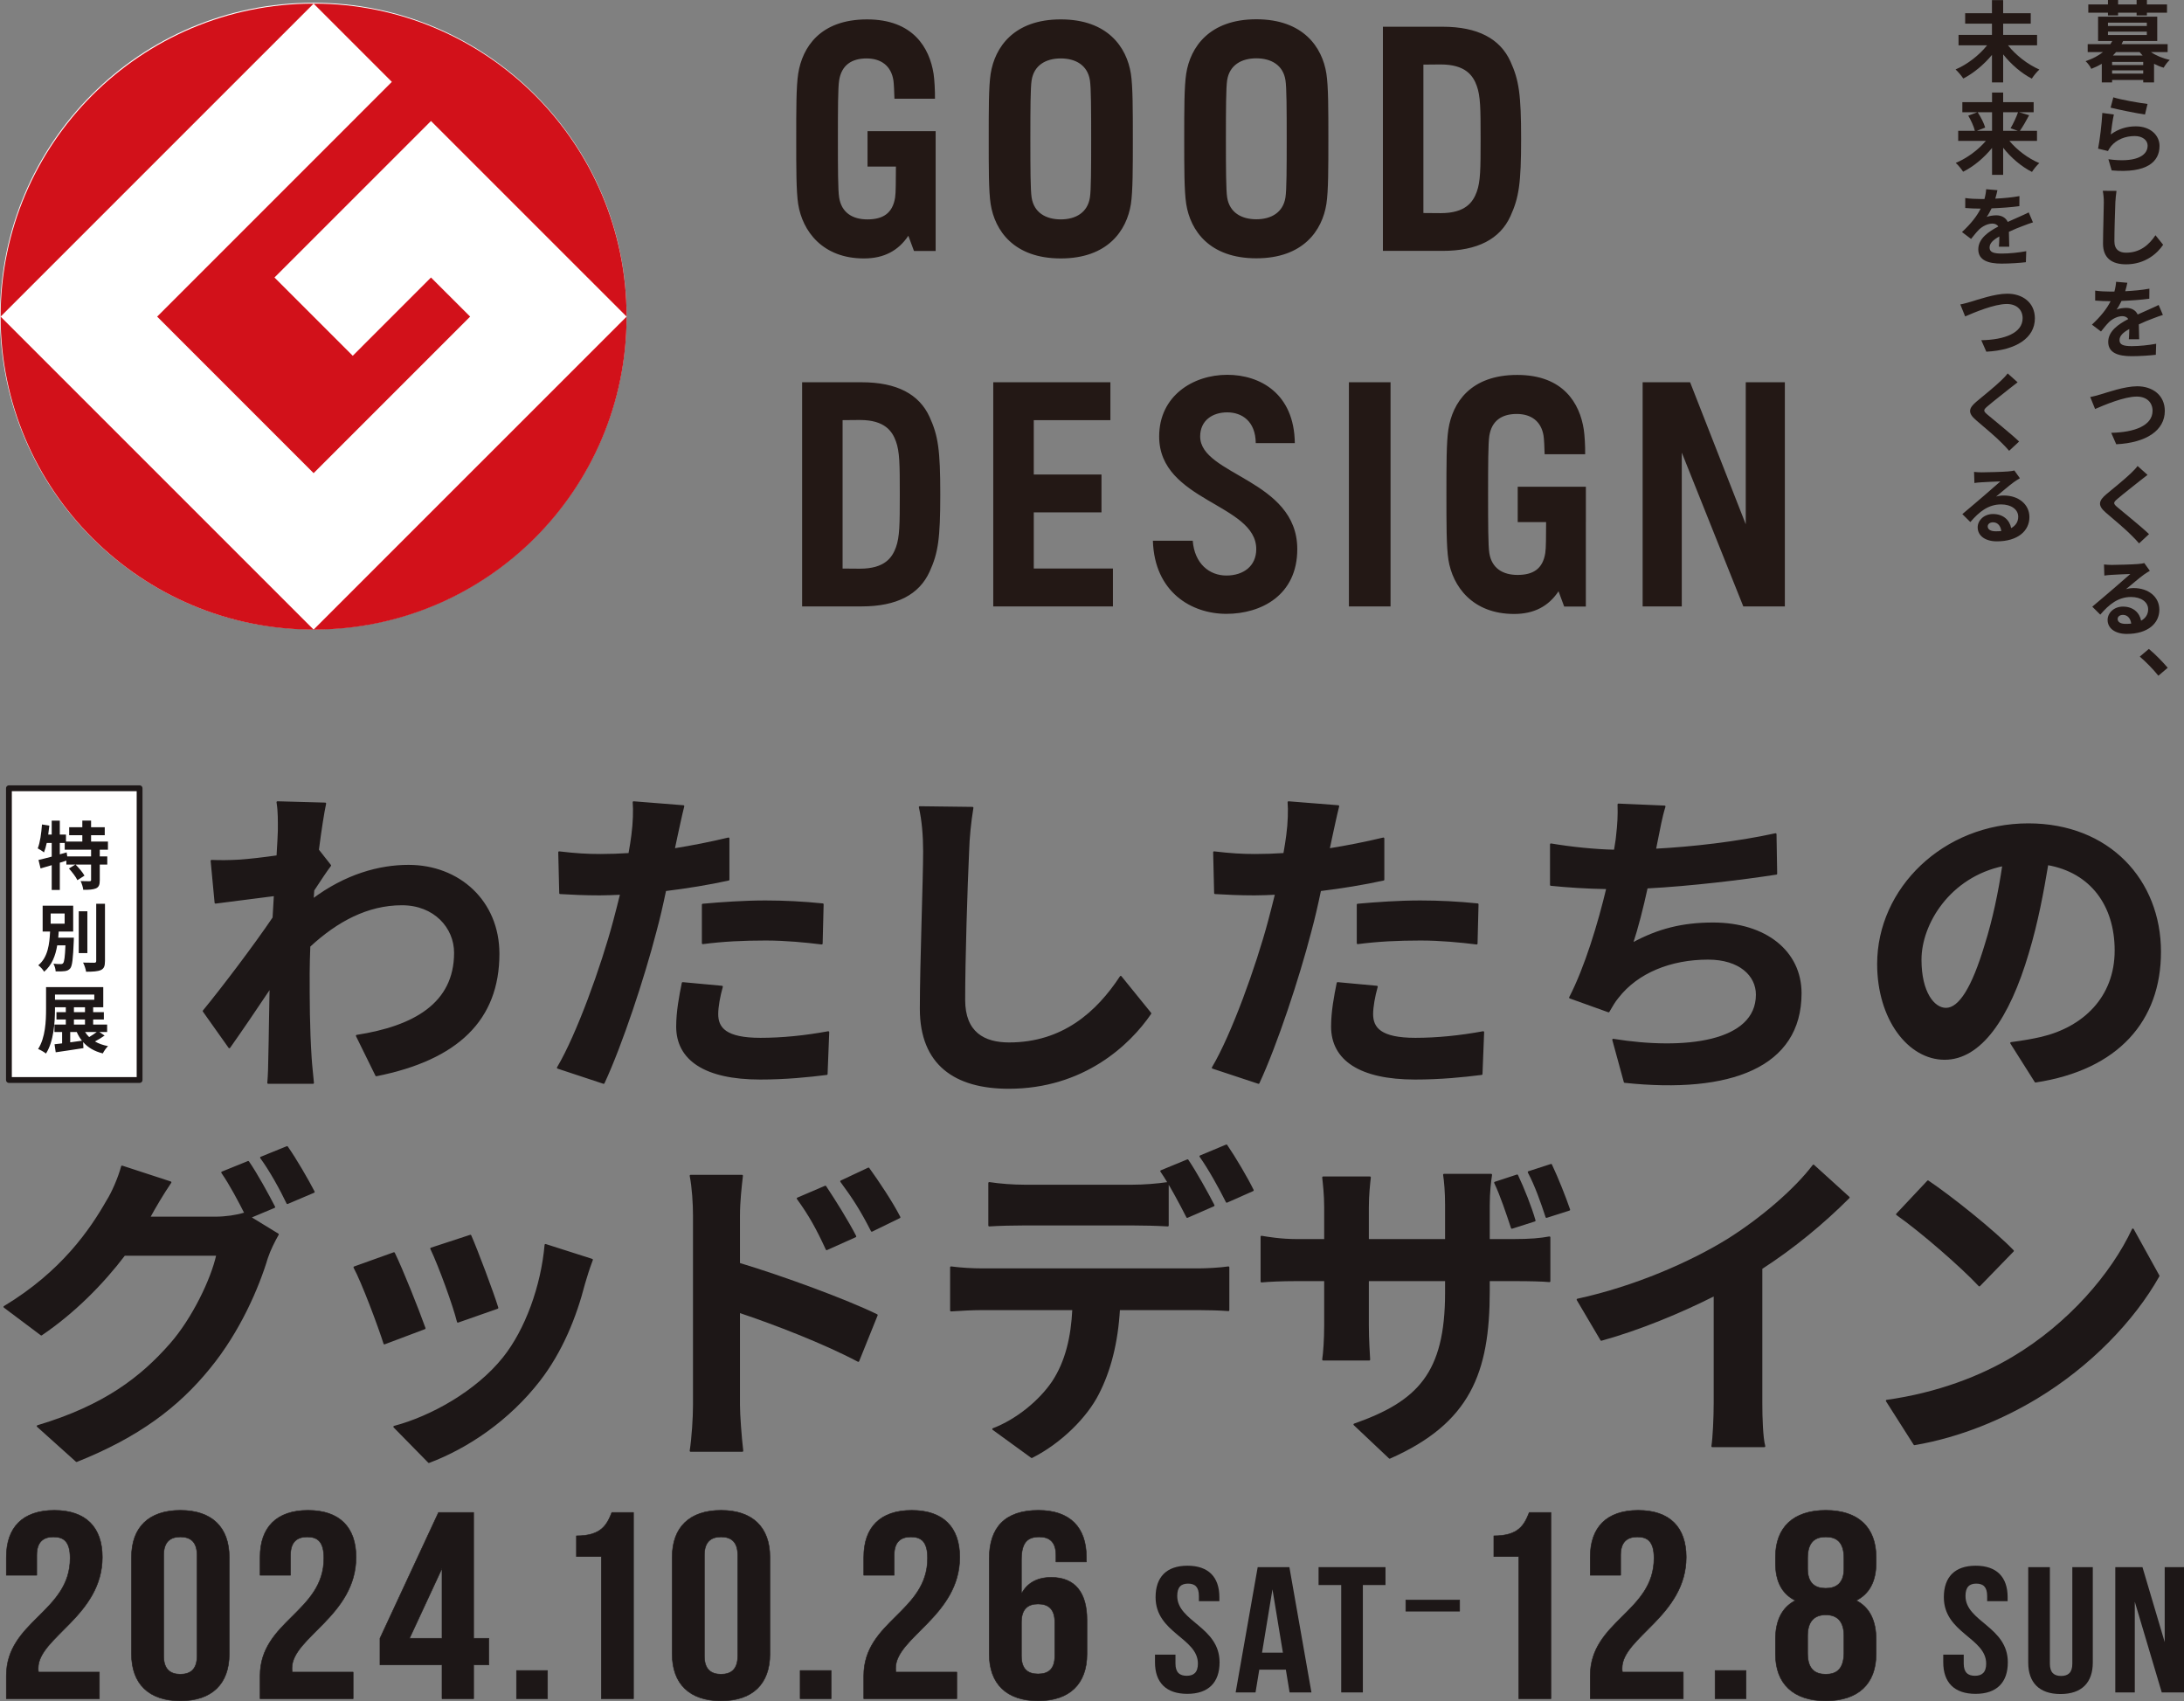<?xml version="1.0" encoding="UTF-8"?>
<svg xmlns="http://www.w3.org/2000/svg" version="1.1" viewBox="0 0 464.572 361.828">
  <rect x="0" y="0" width="464.572" height="361.828" fill="#808080" stroke="none"/>
  <defs>
    <style>
      .cls-1, .cls-2, .cls-3 {
        fill: #1d1717;
      }

      .cls-4 {
        fill: #d2111a;
      }

      .cls-5 {
        fill: #231815;
      }

      .cls-2 {
        stroke-width: .393px;
      }

      .cls-2, .cls-3, .cls-6 {
        stroke: #1d1717;
        stroke-linecap: round;
        stroke-linejoin: round;
      }

      .cls-7, .cls-6 {
        fill: #fff;
      }

      .cls-3 {
        stroke-width: .11px;
      }

      .cls-6 {
        stroke-width: 1.234px;
      }
    </style>
  </defs>
  <!-- Generator: Adobe Illustrator 28.6.0, SVG Export Plug-In . SVG Version: 1.2.0 Build 709)  -->
  <g>
    <g id="_レイヤー_1" data-name="レイヤー_1">
      <g>
        <g>
          <path class="cls-5" d="M457.547,11.081c1.087.75,2.513,1.331,3.994,1.669-.45.375-1.012,1.144-1.294,1.65-.712-.206-1.388-.488-2.044-.825v3.956h-2.306v-.525h-6.619v.525h-2.194v-3.956c-.675.394-1.406.75-2.231,1.069-.225-.525-.806-1.275-1.219-1.631,1.556-.525,2.756-1.181,3.694-1.931h-3.244v-1.688h4.837c.15-.225.281-.45.394-.675h-3.019V3.544h12.581v5.175h-7.256c-.113.225-.206.45-.337.675h9.806v1.688h-3.544ZM448.397,2.7h-4.181V.938h4.181v-.938h2.156v.938h3.938v-.938h2.194v.938h4.275v1.763h-4.275v.581h-2.194v-.581h-3.938v.581h-2.156v-.581ZM448.397,5.531h8.269v-.712h-8.269v.712ZM448.397,7.444h8.269v-.712h-8.269v.712ZM455.897,13.163h-6.619v.675h6.619v-.675ZM455.897,15.656v-.694h-6.619v.694h6.619ZM455.784,11.812c-.225-.244-.45-.469-.656-.731h-5.006c-.225.262-.45.487-.675.731h6.338Z"/>
          <path class="cls-5" d="M448.997,28.598c1.631-1.2,3.431-1.725,5.325-1.725,3.188,0,5.044,1.969,5.044,4.163,0,3.337-2.625,5.869-10.181,5.212l-.694-2.381c5.456.769,8.344-.562,8.344-2.887,0-1.181-1.125-2.044-2.737-2.044-2.044,0-3.881.769-5.025,2.138-.319.412-.506.694-.675,1.05l-2.1-.506c.356-1.781.788-5.344.9-7.594l2.456.337c-.244,1.013-.544,3.188-.656,4.238ZM449.54,20.704c1.725.544,5.681,1.219,7.275,1.406l-.544,2.25c-1.837-.262-5.906-1.106-7.312-1.462l.581-2.194Z"/>
          <path class="cls-5" d="M450.215,40.603c-.113.769-.206,1.706-.244,2.419-.075,1.969-.206,6.038-.206,8.288,0,1.837,1.106,2.438,2.494,2.438,3.019,0,4.913-1.725,6.244-3.712l1.631,2.025c-1.162,1.744-3.731,4.163-7.894,4.163-2.981,0-4.894-1.312-4.894-4.406,0-2.438.169-7.219.169-8.794,0-.862-.075-1.706-.225-2.438l2.925.019Z"/>
          <path class="cls-5" d="M452.84,72.163c.056-.544.075-1.388.094-2.175-1.369.75-2.081,1.462-2.081,2.362,0,.994.863,1.275,2.625,1.275,1.538,0,3.581-.206,5.175-.506l-.075,2.344c-1.2.15-3.431.3-5.156.3-2.831,0-4.969-.694-4.969-3.038,0-2.306,2.212-3.788,4.256-4.856-.281-.45-.769-.619-1.256-.619-1.05,0-2.137.6-2.85,1.275-.544.544-1.05,1.2-1.688,1.988l-1.931-1.462c1.894-1.763,3.169-3.375,3.975-4.988h-.206c-.731,0-2.062-.038-3.075-.131v-2.119c.938.15,2.269.206,3.206.206h.881c.225-.825.337-1.556.356-2.081l2.4.206c-.094.431-.225,1.069-.45,1.8,1.725-.094,3.544-.244,5.138-.544l-.019,2.138c-1.744.244-3.975.394-5.906.469-.319.656-.675,1.312-1.05,1.837.469-.225,1.444-.356,2.044-.356,1.106,0,2.025.487,2.438,1.406.938-.431,1.688-.75,2.438-1.088.712-.3,1.35-.619,2.025-.938l.9,2.119c-.562.169-1.538.525-2.156.769-.806.3-1.856.712-2.962,1.237.019,1.013.056,2.325.075,3.169h-2.194Z"/>
          <path class="cls-5" d="M446.84,83.886c1.406-.412,5.1-1.725,7.781-1.725,3.262,0,5.869,1.894,5.869,5.25,0,4.125-3.919,6.769-10.331,7.087l-1.069-2.438c4.931-.094,8.794-1.519,8.794-4.688,0-1.706-1.181-3.019-3.375-3.019-2.662,0-6.956,1.819-8.85,2.644l-1.031-2.55c.656-.112,1.556-.375,2.212-.562Z"/>
          <path class="cls-5" d="M456.815,101.009c-.562.431-1.181.919-1.594,1.238-1.181.956-3.562,2.794-4.781,3.844-.975.825-.956,1.031.037,1.856,1.35,1.163,4.856,3.938,6.656,5.663l-2.119,1.969c-.506-.6-1.069-1.163-1.594-1.688-.994-1.05-3.769-3.413-5.438-4.819-1.8-1.538-1.65-2.531.169-4.031,1.406-1.163,3.9-3.188,5.137-4.387.525-.506,1.106-1.088,1.406-1.538l2.119,1.894Z"/>
          <path class="cls-5" d="M457.303,121.413c-.431.262-.862.525-1.256.806-.975.694-2.681,2.175-3.806,3.094.6-.169,1.069-.225,1.65-.225,3.094,0,5.438,1.856,5.438,4.594,0,2.888-2.419,5.156-6.938,5.156-2.419,0-4.069-1.163-4.069-2.981,0-1.463,1.331-2.831,3.263-2.831,2.194,0,3.544,1.312,3.862,3,.975-.544,1.5-1.369,1.5-2.419,0-1.575-1.519-2.625-3.637-2.625-2.719,0-4.669,1.556-6.544,3.75l-1.706-1.688c1.275-1.05,3.431-2.925,4.5-3.825.994-.862,2.7-2.344,3.6-3.131-.938.019-3.075.131-4.031.188-.525.038-1.069.075-1.5.15l-.075-2.362c.506.056,1.125.094,1.669.094.938,0,4.481-.094,5.531-.188.731-.056,1.144-.131,1.369-.206l1.181,1.65ZM453.347,132.645c-.15-1.125-.788-1.856-1.763-1.856-.675,0-1.125.375-1.125.862,0,.675.638,1.05,1.706,1.05.413,0,.806-.019,1.181-.056Z"/>
          <path class="cls-5" d="M459.122,143.73c-1.106-1.387-2.663-2.962-3.956-4.069l1.931-1.631c1.294,1.05,3.056,2.869,4.012,4.012l-1.987,1.688Z"/>
          <path class="cls-5" d="M427.134,9.638c1.631,2.081,4.181,4.069,6.675,5.156-.525.45-1.238,1.35-1.613,1.931-2.212-1.144-4.387-3.019-6.094-5.156v5.962h-2.381v-5.85c-1.706,2.062-3.9,3.881-6.094,5.025-.375-.562-1.106-1.462-1.65-1.931,2.513-1.069,5.062-3.056,6.712-5.138h-6.075v-2.212h7.106v-2.4h-5.7v-2.213h5.7V.019h2.381v2.794h5.869v2.213h-5.869v2.4h7.219v2.212h-6.188Z"/>
          <path class="cls-5" d="M427.434,29.967c1.612,1.95,4.012,3.75,6.356,4.725-.506.45-1.219,1.331-1.556,1.875-2.25-1.125-4.444-3-6.131-5.138v5.756h-2.362v-5.719c-1.706,2.1-3.9,3.938-6.15,5.062-.356-.544-1.05-1.425-1.575-1.875,2.362-.975,4.781-2.756,6.413-4.688h-5.888v-2.138h3.544c-.206-.9-.806-2.212-1.406-3.225l1.931-.731h-3.188v-2.138h6.319v-2.044h2.362v2.044h6.488v2.138h-3.113l2.156.638c-.656,1.219-1.369,2.475-1.969,3.319h3.638v2.138h-5.869ZM420.684,23.873c.656,1.013,1.35,2.344,1.594,3.263l-1.781.694h3.244v-3.956h-3.056ZM426.102,23.873v3.956h3.15l-1.575-.544c.544-.919,1.219-2.325,1.594-3.413h-3.169Z"/>
          <path class="cls-5" d="M425.202,52.471c.056-.544.075-1.388.094-2.175-1.369.75-2.081,1.462-2.081,2.363,0,.994.862,1.275,2.625,1.275,1.537,0,3.581-.206,5.175-.506l-.075,2.344c-1.2.15-3.431.3-5.156.3-2.831,0-4.969-.694-4.969-3.037,0-2.306,2.213-3.788,4.256-4.856-.281-.45-.769-.619-1.256-.619-1.05,0-2.137.6-2.85,1.275-.544.544-1.05,1.2-1.688,1.987l-1.931-1.462c1.894-1.762,3.169-3.375,3.975-4.987h-.206c-.731,0-2.062-.038-3.075-.131v-2.119c.938.15,2.269.206,3.206.206h.881c.225-.825.338-1.556.356-2.081l2.4.206c-.094.431-.225,1.069-.45,1.8,1.725-.094,3.544-.244,5.137-.544l-.019,2.138c-1.744.244-3.975.394-5.906.469-.319.656-.675,1.312-1.05,1.837.469-.225,1.444-.356,2.044-.356,1.106,0,2.025.488,2.438,1.406.938-.431,1.688-.75,2.438-1.087.712-.3,1.35-.619,2.025-.938l.9,2.119c-.562.169-1.537.525-2.156.769-.806.3-1.856.712-2.962,1.237.019,1.013.056,2.325.075,3.169h-2.194Z"/>
          <path class="cls-5" d="M419.202,64.194c1.406-.413,5.1-1.725,7.781-1.725,3.263,0,5.869,1.894,5.869,5.25,0,4.125-3.919,6.769-10.331,7.087l-1.069-2.438c4.931-.094,8.794-1.519,8.794-4.688,0-1.706-1.181-3.019-3.375-3.019-2.663,0-6.956,1.819-8.85,2.644l-1.031-2.55c.656-.112,1.556-.375,2.212-.562Z"/>
          <path class="cls-5" d="M429.177,81.317c-.562.431-1.181.919-1.594,1.237-1.181.956-3.562,2.794-4.781,3.844-.975.825-.956,1.031.038,1.856,1.35,1.162,4.856,3.938,6.656,5.662l-2.119,1.969c-.506-.6-1.069-1.162-1.594-1.688-.994-1.05-3.769-3.412-5.438-4.819-1.8-1.538-1.65-2.531.169-4.031,1.406-1.163,3.9-3.188,5.138-4.388.525-.506,1.106-1.087,1.406-1.538l2.119,1.894Z"/>
          <path class="cls-5" d="M429.665,101.722c-.431.263-.862.525-1.256.806-.975.694-2.681,2.175-3.806,3.094.6-.169,1.069-.225,1.65-.225,3.094,0,5.438,1.856,5.438,4.594,0,2.887-2.419,5.156-6.938,5.156-2.419,0-4.069-1.163-4.069-2.981,0-1.462,1.331-2.831,3.262-2.831,2.194,0,3.544,1.312,3.863,3,.975-.544,1.5-1.369,1.5-2.419,0-1.575-1.519-2.625-3.638-2.625-2.719,0-4.669,1.556-6.544,3.75l-1.706-1.688c1.275-1.05,3.431-2.925,4.5-3.825.994-.863,2.7-2.344,3.6-3.131-.938.019-3.075.131-4.031.188-.525.038-1.069.075-1.5.15l-.075-2.362c.506.056,1.125.094,1.669.094.938,0,4.481-.094,5.531-.188.731-.056,1.144-.131,1.369-.206l1.181,1.65ZM425.709,112.953c-.15-1.125-.788-1.856-1.763-1.856-.675,0-1.125.375-1.125.863,0,.675.638,1.05,1.706,1.05.412,0,.806-.019,1.181-.056Z"/>
        </g>
        <g>
          <g>
            <g>
              <g>
                <path class="cls-2" d="M70.23,184.087c-.911,1.191-2.382,3.434-3.574,5.255-.07.701-.07,1.332-.14,2.033,7.007-5.256,14.155-7.218,20.392-7.218,10.721,0,19.13,7.569,19.13,18.71,0,14.015-8.759,22.424-25.998,25.857l-4.134-8.409c12.193-1.892,20.882-6.797,20.882-17.659,0-5.396-4.344-10.301-11.282-10.301-7.358,0-13.875,3.504-19.691,8.899-.07,1.962-.14,3.925-.14,5.746,0,5.676,0,11.492.42,18.009.07,1.261.35,3.784.49,5.326h-9.53c.14-1.472.21-3.994.21-5.116.141-5.395.141-9.39.281-15.276-2.943,4.414-6.377,9.46-8.759,12.824l-5.466-7.709c3.925-4.765,10.932-14.014,14.856-19.831l.281-4.835c-3.364.421-8.689,1.121-12.613,1.612l-.841-8.899c1.962.07,3.574.07,6.026-.07,2.032-.14,5.045-.49,7.988-.911.14-2.593.281-4.554.281-5.326,0-1.962.07-4.064-.281-6.166l10.161.28c-.42,1.962-.981,5.536-1.542,9.881l2.593,3.294Z"/>
                <path class="cls-2" d="M154.962,187.1c-4.134.911-8.829,1.682-13.454,2.242-.631,3.013-1.332,6.097-2.102,8.9-2.522,9.74-7.218,23.965-11.002,32.094l-9.741-3.224c4.134-6.937,9.39-21.513,11.983-31.253.49-1.822.981-3.784,1.471-5.746-1.611.07-3.153.14-4.554.14-3.364,0-5.957-.14-8.409-.28l-.21-8.689c3.574.421,5.886.561,8.759.561,2.032,0,4.064-.07,6.166-.21.28-1.542.49-2.873.63-3.994.35-2.593.421-5.395.281-7.007l10.581.841c-.49,1.892-1.121,4.975-1.471,6.517l-.561,2.663c3.924-.631,7.849-1.402,11.633-2.313v8.759ZM153.561,209.874c-.561,1.962-.981,4.275-.981,5.817,0,3.013,1.751,5.255,9.179,5.255,4.625,0,9.461-.49,14.436-1.402l-.35,8.9c-3.925.49-8.619.981-14.155.981-11.702,0-17.659-4.064-17.659-11.072,0-3.154.63-6.517,1.191-9.25l8.339.771ZM149.496,192.425c3.854-.35,8.829-.7,13.314-.7,3.925,0,8.129.21,12.193.63l-.21,8.339c-3.434-.421-7.709-.841-11.913-.841-4.835,0-9.04.21-13.385.771v-8.199Z"/>
                <path class="cls-2" d="M206.863,171.824c-.49,2.943-.841,6.447-.911,9.25-.35,7.428-.841,22.985-.841,31.604,0,7.007,4.204,9.25,9.53,9.25,11.493,0,18.78-6.587,23.756-14.154l6.306,7.778c-4.485,6.587-14.295,15.837-30.132,15.837-11.352,0-18.71-4.976-18.71-16.818,0-9.32.701-27.539.701-33.496,0-3.294-.28-6.657-.911-9.39l11.212.14Z"/>
                <path class="cls-2" d="M294.271,187.1c-4.134.911-8.829,1.682-13.454,2.242-.631,3.013-1.332,6.097-2.102,8.9-2.522,9.74-7.218,23.965-11.002,32.094l-9.741-3.224c4.134-6.937,9.39-21.513,11.983-31.253.49-1.822.981-3.784,1.471-5.746-1.611.07-3.153.14-4.554.14-3.364,0-5.957-.14-8.409-.28l-.21-8.689c3.574.421,5.886.561,8.759.561,2.032,0,4.064-.07,6.166-.21.28-1.542.49-2.873.63-3.994.35-2.593.421-5.395.281-7.007l10.581.841c-.49,1.892-1.121,4.975-1.471,6.517l-.561,2.663c3.924-.631,7.849-1.402,11.633-2.313v8.759ZM292.87,209.874c-.561,1.962-.981,4.275-.981,5.817,0,3.013,1.751,5.255,9.179,5.255,4.625,0,9.461-.49,14.436-1.402l-.35,8.9c-3.925.49-8.619.981-14.155.981-11.702,0-17.659-4.064-17.659-11.072,0-3.154.63-6.517,1.191-9.25l8.339.771ZM288.805,192.425c3.854-.35,8.829-.7,13.314-.7,3.925,0,8.129.21,12.193.63l-.21,8.339c-3.434-.421-7.709-.841-11.913-.841-4.835,0-9.04.21-13.385.771v-8.199Z"/>
                <path class="cls-2" d="M377.839,185.839c-7.218,1.121-18.219,2.452-27.539,2.943-.911,4.204-2.032,8.619-3.154,11.982,5.606-3.083,10.862-4.345,17.238-4.345,11.212,0,18.64,6.026,18.64,14.856,0,15.627-14.996,21.233-37.42,18.85l-2.453-8.97c15.206,2.453,30.553.63,30.553-9.6,0-4.134-3.644-7.638-10.371-7.638-7.988,0-15.066,2.873-19.2,8.198-.771.911-1.262,1.822-1.962,3.013l-8.198-2.943c3.293-6.377,6.096-15.626,7.918-23.265-4.415-.07-8.479-.35-11.983-.701v-8.619c4.134.701,9.39,1.262,13.594,1.331.14-1.051.35-1.962.421-2.803.35-3.013.42-4.695.35-7.007l9.81.421c-.771,2.452-1.121,4.765-1.612,7.078l-.42,2.102c7.918-.42,17.308-1.471,25.647-3.294l.14,8.409Z"/>
                <path class="cls-2" d="M427.807,221.857c2.663-.35,4.625-.701,6.446-1.121,8.9-2.102,15.767-8.479,15.767-18.57,0-9.6-5.186-16.748-14.505-18.36-.981,5.886-2.172,12.333-4.134,18.85-4.134,14.015-10.161,22.564-17.729,22.564-7.638,0-14.155-8.479-14.155-20.181,0-15.977,13.945-29.711,31.954-29.711,17.168,0,28.029,11.982,28.029,27.118,0,14.576-8.97,24.947-26.488,27.609l-5.186-8.198ZM422.411,200.835c1.612-5.116,2.873-11.072,3.714-16.818-11.492,2.382-17.589,12.473-17.589,20.112,0,7.007,2.803,10.441,5.396,10.441,2.873,0,5.676-4.345,8.479-13.734Z"/>
              </g>
              <g>
                <path class="cls-2" d="M53.146,258.916l5.956,3.644c-.771,1.332-1.752,3.294-2.313,4.975-1.892,6.307-5.886,15.627-12.263,23.405-6.657,8.2-15.066,14.576-28.24,19.832l-8.269-7.429c14.295-4.274,22.073-10.37,28.24-17.378,4.765-5.396,8.829-13.875,9.951-19.061h-19.761c-4.625,6.097-10.721,12.264-17.658,16.958l-7.849-5.886c12.333-7.428,18.429-16.468,21.863-22.494,1.121-1.751,2.523-4.975,3.154-7.358l10.301,3.364c-1.682,2.452-3.503,5.606-4.344,7.147l-.21.35h14.085c2.173,0,4.555-.35,6.097-.841l.49.28c-1.402-2.803-3.364-6.517-5.115-9.039l5.536-2.242c1.751,2.522,4.204,7.007,5.535,9.6l-5.185,2.172ZM61.064,243.991c1.822,2.593,4.414,7.078,5.676,9.53l-5.606,2.382c-1.402-2.943-3.644-7.007-5.606-9.67l5.536-2.242Z"/>
                <path class="cls-2" d="M90.32,282.532l-8.549,3.223c-1.191-3.784-4.695-13.103-6.377-16.187l8.409-3.013c1.752,3.574,5.115,12.053,6.517,15.977ZM125.918,267.956c-.841,2.242-1.262,3.714-1.682,5.115-1.822,7.078-4.765,14.366-9.53,20.532-6.517,8.408-15.276,14.295-23.475,17.378l-7.358-7.498c7.708-2.032,17.449-7.358,23.265-14.646,4.765-5.955,8.129-15.275,8.899-24.035l9.881,3.154ZM105.807,278.187l-8.409,2.943c-.841-3.434-3.924-11.913-5.676-15.557l8.339-2.733c1.331,3.013,4.765,12.122,5.746,15.346Z"/>
                <path class="cls-2" d="M157.206,268.797c9.32,2.803,22.845,7.778,29.292,10.932l-3.925,9.741c-7.287-3.854-17.798-7.918-25.367-10.441v19.83c0,1.963.35,6.868.701,9.741h-11.002c.421-2.733.701-7.007.701-9.741v-40.293c0-2.522-.21-5.956-.701-8.479h10.932c-.281,2.452-.631,5.536-.631,8.479v10.231ZM175.846,265.714c-2.032-4.414-3.574-7.218-6.166-10.791l5.886-2.523c1.962,2.943,4.765,7.428,6.377,10.581l-6.097,2.733ZM185.447,261.79c-2.242-4.415-3.925-7.008-6.517-10.511l5.817-2.733c2.032,2.803,4.975,7.218,6.587,10.371l-5.886,2.873Z"/>
                <path class="cls-2" d="M254.926,269.988c1.471,0,4.554-.14,6.377-.42v9.11c-1.752-.141-4.415-.21-6.377-.21h-16.888c-.421,7.218-1.962,13.104-4.485,18.008-2.453,4.835-7.849,10.301-14.085,13.454l-8.198-5.955c4.975-1.893,9.88-5.886,12.683-10.021,2.873-4.345,4.065-9.6,4.345-15.486h-19.27c-2.032,0-4.765.139-6.727.28v-9.18c2.102.28,4.554.42,6.727.42h45.899ZM217.926,260.459c-2.382,0-5.396.07-7.498.21v-9.039c2.242.35,5.115.56,7.498.56h22.914c2.383,0,5.186-.21,7.568-.56v9.039c-2.382-.14-5.115-.21-7.568-.21h-22.914ZM252.543,258.847c-1.471-2.873-3.643-7.007-5.535-9.741l5.606-2.312c1.752,2.593,4.205,7.007,5.536,9.6l-5.606,2.453ZM260.952,255.623c-1.472-2.943-3.714-7.008-5.606-9.67l5.536-2.313c1.822,2.663,4.415,7.078,5.606,9.53l-5.536,2.453Z"/>
                <path class="cls-2" d="M321.883,263.752c3.714,0,5.816-.21,7.708-.56v9.32c-1.542-.141-3.994-.21-7.638-.21h-5.256v2.312c0,17.378-4.134,27.96-21.093,35.458l-7.498-7.078c13.524-4.765,19.481-10.791,19.481-28.029v-2.663h-16.608v9.53c0,3.154.21,5.957.28,7.357h-9.81c.21-1.4.421-4.204.421-7.357v-9.53h-5.957c-3.503,0-6.026.14-7.568.28v-9.53c1.262.21,4.065.701,7.568.701h5.957v-7.007c0-2.663-.28-4.975-.421-6.306h9.951c-.141,1.331-.421,3.574-.421,6.377v6.937h16.608v-7.427c0-2.803-.21-5.116-.421-6.447h10.021c-.21,1.402-.49,3.644-.49,6.447v7.427h5.186ZM321.603,261.159c-.981-2.943-2.242-6.797-3.574-9.6l4.695-1.542c1.331,2.803,2.943,6.867,3.714,9.6l-4.835,1.542ZM328.96,258.847c-.981-3.013-2.313-6.797-3.784-9.53l4.765-1.542c1.332,2.803,2.943,6.867,3.854,9.53l-4.835,1.542Z"/>
                <path class="cls-2" d="M374.678,298.439c0,3.083.14,7.427.63,9.179h-11.071c.28-1.682.49-6.096.49-9.179v-22.985c-7.218,3.644-15.977,7.287-24.105,9.53l-5.046-8.549c12.263-2.663,24.035-7.849,31.884-12.684,7.078-4.414,14.365-10.651,18.289-15.837l7.498,6.797c-5.326,5.326-11.632,10.581-18.57,15.066v28.661Z"/>
                <path class="cls-2" d="M428.186,288.769c11.913-7.078,21.093-17.799,25.507-27.26l5.466,9.881c-5.326,9.461-14.646,19.131-25.928,25.928-7.078,4.275-16.117,8.198-25.997,9.88l-5.886-9.25c10.932-1.541,20.041-5.115,26.838-9.179ZM428.186,266.064l-7.147,7.358c-3.644-3.924-12.403-11.562-17.519-15.136l6.587-7.007c4.905,3.294,14.015,10.581,18.079,14.786Z"/>
              </g>
            </g>
            <rect class="cls-6" x="1.9" y="167.664" width="27.793" height="62.057"/>
            <g>
              <path class="cls-1" d="M21.224,180.737v1.422h1.596v1.738h-1.596v3.302c0,.949-.158,1.454-.79,1.754-.648.284-1.533.316-2.718.316-.063-.537-.316-1.343-.569-1.864.79.032,1.644.032,1.897.032.268-.016.332-.063.332-.268v-3.271h-3.303c.696.696,1.517,1.659,1.897,2.354l-1.501.964c-.316-.679-1.122-1.722-1.802-2.481l1.359-.837h-1.912v-.837c-.458.142-.932.3-1.39.442v5.799h-1.723v-5.278c-.853.253-1.659.49-2.37.695l-.442-1.801c.775-.174,1.754-.427,2.812-.711v-2.907h-1.058c-.158.759-.364,1.438-.585,2.007-.285-.237-.964-.664-1.328-.853.506-1.264.759-3.224.901-5.088l1.564.253c-.063.632-.142,1.264-.237,1.897h.742v-2.955h1.723v2.955h1.311v1.485h3.477v-1.344h-2.797v-1.706h2.797v-1.407h1.864v1.407h2.907v1.706h-2.907v1.344h3.587v1.738h-1.738ZM19.376,180.737h-5.61v-1.438h-1.043v2.418l1.454-.411.127.853h5.072v-1.422Z"/>
              <path class="cls-1" d="M15.709,199.437s-.016.458-.016.679c-.158,3.809-.316,5.326-.758,5.863-.316.379-.68.521-1.185.585-.427.063-1.154.079-1.912.047-.016-.49-.206-1.169-.474-1.627.632.079,1.264.079,1.549.079.237,0,.379-.031.521-.205.237-.269.379-1.28.49-3.777h-1.754c-.363,2.165-1.106,4.188-2.781,5.61-.269-.474-.806-1.059-1.249-1.375,2.07-1.707,2.386-4.551,2.512-7.174h-1.58v-5.499h6.495v5.499h-3.081c-.032.427-.063.869-.095,1.296h3.318ZM10.779,196.466h2.971v-2.164h-2.971v2.164ZM18.586,202.724h-1.833v-8.896h1.833v8.896ZM22.331,192.231v12.168c0,1.106-.221,1.628-.869,1.928s-1.707.363-3.145.363c-.079-.553-.363-1.422-.648-1.944,1.027.032,2.038.032,2.371.032.3,0,.427-.095.427-.379v-12.168h1.864Z"/>
              <path class="cls-1" d="M22.251,220.27c-.647.458-1.39.901-2.054,1.248.775.458,1.707.79,2.781.996-.379.364-.869,1.059-1.106,1.549-1.801-.442-3.161-1.248-4.188-2.402l.063,1.28c-2.054.332-4.25.632-5.894.885l-.253-1.707c.474-.047,1.027-.111,1.612-.19v-2.418h-1.628v-1.58h2.418v-1.075h-1.992v-1.564h1.992v-1.043h-2.307v.379c0,2.765-.253,6.874-1.912,9.465-.379-.3-1.201-.79-1.675-.964,1.564-2.433,1.691-5.989,1.691-8.501v-4.662h12.168v4.283h-2.149v1.043h2.276v1.564h-2.276v1.075h2.971v1.58h-1.659l1.122.759ZM11.696,212.654h8.36v-1.106h-8.36v1.106ZM14.935,221.708c.806-.111,1.659-.221,2.497-.347-.427-.537-.806-1.154-1.106-1.849h-1.39v2.197ZM15.725,215.293h2.354v-1.043h-2.354v1.043ZM15.725,217.931h2.354v-1.075h-2.354v1.075ZM18.095,219.512c.253.395.537.743.87,1.075.553-.332,1.153-.727,1.612-1.075h-2.481Z"/>
            </g>
          </g>
          <g>
            <path class="cls-3" d="M11.368,326.91c-2.179,0-3.548,1.075-3.548,3.905v4.245H1.345v-3.848c0-6.339,3.486-9.961,10.21-9.961s10.21,3.622,10.21,9.961c0,12.451-13.634,17.093-13.634,23.602,0,.282,0,.566.062.848h12.949v5.66H1.345v-4.868c0-11.659,13.572-13.583,13.572-25.016,0-3.565-1.37-4.527-3.549-4.527Z"/>
            <path class="cls-3" d="M27.971,331.211c0-6.339,3.673-9.961,10.397-9.961s10.396,3.622,10.396,9.961v20.602c0,6.339-3.673,9.961-10.396,9.961s-10.397-3.622-10.397-9.961v-20.602ZM34.819,352.208c0,2.83,1.37,3.906,3.549,3.906s3.548-1.076,3.548-3.906v-21.394c0-2.83-1.37-3.905-3.548-3.905s-3.549,1.075-3.549,3.905v21.394Z"/>
            <path class="cls-3" d="M65.344,326.91c-2.179,0-3.548,1.075-3.548,3.905v4.245h-6.475v-3.848c0-6.339,3.486-9.961,10.21-9.961s10.21,3.622,10.21,9.961c0,12.451-13.634,17.093-13.634,23.602,0,.282,0,.566.063.848h12.949v5.66h-19.798v-4.868c0-11.659,13.571-13.583,13.571-25.016,0-3.565-1.369-4.527-3.548-4.527Z"/>
            <path class="cls-3" d="M80.826,348.473l12.451-26.771h7.471v26.771h3.238v5.659h-3.238v7.188h-6.723v-7.188h-13.199v-5.659ZM94.025,348.473v-14.885l-6.911,14.885h6.911Z"/>
            <path class="cls-3" d="M116.468,355.322v5.999h-6.599v-5.999h6.599Z"/>
            <path class="cls-3" d="M122.613,326.682c5.292,0,6.475-2.32,7.533-4.98h4.607v39.619h-6.848v-30.224h-5.292v-4.414Z"/>
            <path class="cls-3" d="M142.983,331.211c0-6.339,3.673-9.961,10.397-9.961s10.396,3.622,10.396,9.961v20.602c0,6.339-3.673,9.961-10.396,9.961s-10.397-3.622-10.397-9.961v-20.602ZM149.831,352.208c0,2.83,1.37,3.906,3.549,3.906s3.548-1.076,3.548-3.906v-21.394c0-2.83-1.37-3.905-3.548-3.905s-3.549,1.075-3.549,3.905v21.394Z"/>
            <path class="cls-3" d="M176.801,355.322v5.999h-6.599v-5.999h6.599Z"/>
            <path class="cls-3" d="M193.758,326.91c-2.179,0-3.548,1.075-3.548,3.905v4.245h-6.475v-3.848c0-6.339,3.486-9.961,10.21-9.961s10.21,3.622,10.21,9.961c0,12.451-13.634,17.093-13.634,23.602,0,.282,0,.566.062.848h12.949v5.66h-19.797v-4.868c0-11.659,13.572-13.583,13.572-25.016,0-3.565-1.37-4.527-3.549-4.527Z"/>
            <path class="cls-3" d="M210.424,331.55c0-6.679,3.362-10.301,10.459-10.301,6.724,0,10.21,3.622,10.21,9.961v1.018h-6.475v-1.414c0-2.83-1.369-3.905-3.548-3.905-2.428,0-3.797,1.075-3.797,4.867v7.245c1.182-2.264,3.299-3.509,6.35-3.509,5.043,0,7.596,3.226,7.596,9.055v7.245c0,6.339-3.673,9.961-10.397,9.961s-10.397-3.622-10.397-9.961v-20.262ZM217.273,345.077v7.131c0,2.83,1.369,3.848,3.548,3.848s3.548-1.018,3.548-3.848v-7.131c0-2.83-1.369-3.906-3.548-3.906s-3.548,1.076-3.548,3.906Z"/>
            <path class="cls-1" d="M252.595,333.032c4.481,0,6.784,2.436,6.784,6.7v.838h-4.355v-1.104c0-1.903-.837-2.627-2.303-2.627s-2.303.724-2.303,2.627c0,5.482,9.004,6.51,9.004,14.123,0,4.263-2.346,6.7-6.868,6.7s-6.868-2.436-6.868-6.7v-1.637h4.355v1.903c0,1.903.921,2.589,2.387,2.589s2.387-.686,2.387-2.589c0-5.482-9.004-6.51-9.004-14.123,0-4.263,2.303-6.7,6.784-6.7Z"/>
            <path class="cls-1" d="M278.966,359.984h-4.648l-.796-4.835h-5.654l-.796,4.835h-4.229l4.69-26.647h6.742l4.69,26.647ZM268.455,351.532h4.439l-2.22-13.475-2.22,13.475Z"/>
            <path class="cls-1" d="M280.481,333.336h14.238v3.806h-4.816v22.841h-4.606v-22.841h-4.816v-3.806Z"/>
            <path class="cls-3" d="M299.037,340.323h11.455v2.377h-11.455v-2.377Z"/>
            <path class="cls-3" d="M317.763,326.682c5.292,0,6.475-2.32,7.533-4.98h4.607v39.619h-6.848v-30.224h-5.292v-4.414Z"/>
            <path class="cls-3" d="M348.287,326.91c-2.179,0-3.548,1.075-3.548,3.905v4.245h-6.475v-3.848c0-6.339,3.486-9.961,10.21-9.961s10.21,3.622,10.21,9.961c0,12.451-13.634,17.093-13.634,23.602,0,.282,0,.566.063.848h12.949v5.66h-19.798v-4.868c0-11.659,13.571-13.583,13.571-25.016,0-3.565-1.369-4.527-3.548-4.527Z"/>
            <path class="cls-3" d="M371.421,355.322v5.999h-6.599v-5.999h6.599Z"/>
            <path class="cls-3" d="M388.373,361.773c-6.91,0-10.707-3.622-10.707-9.961v-3.113c0-3.792,1.245-6.736,4.233-8.264-2.863-1.414-4.233-4.075-4.233-7.979v-1.246c0-6.339,3.797-9.961,10.707-9.961s10.709,3.622,10.709,9.961v1.246c0,3.905-1.432,6.565-4.234,7.979,2.988,1.528,4.234,4.472,4.234,8.264v3.113c0,6.339-3.798,9.961-10.709,9.961ZM384.514,333.645c0,3.169,1.619,4.188,3.86,4.188,2.179,0,3.86-1.02,3.86-4.188v-2.208c0-3.565-1.681-4.527-3.86-4.527s-3.86.962-3.86,4.527v2.208ZM388.373,356.114c2.179,0,3.798-.962,3.86-4.472v-3.679c0-3.112-1.432-4.472-3.86-4.472s-3.86,1.359-3.86,4.472v3.679c0,3.51,1.681,4.472,3.86,4.472Z"/>
            <path class="cls-1" d="M420.271,333.032c4.481,0,6.784,2.436,6.784,6.7v.838h-4.355v-1.104c0-1.903-.837-2.627-2.303-2.627s-2.303.724-2.303,2.627c0,5.482,9.004,6.51,9.004,14.123,0,4.263-2.346,6.7-6.868,6.7s-6.868-2.436-6.868-6.7v-1.637h4.355v1.903c0,1.903.921,2.589,2.387,2.589s2.387-.686,2.387-2.589c0-5.482-9.004-6.51-9.004-14.123,0-4.263,2.303-6.7,6.784-6.7Z"/>
            <path class="cls-1" d="M436.043,333.336v20.557c0,1.903.921,2.587,2.387,2.587s2.387-.684,2.387-2.587v-20.557h4.355v20.29c0,4.263-2.345,6.7-6.868,6.7s-6.868-2.436-6.868-6.7v-20.29h4.607Z"/>
            <path class="cls-1" d="M454.103,340.683v19.301h-4.146v-26.647h5.779l4.732,15.95v-15.95h4.104v26.647h-4.732l-5.737-19.301Z"/>
          </g>
        </g>
        <g>
          <circle class="cls-7" cx="66.641" cy="67.226" r="66.641"/>
          <g>
            <g>
              <path class="cls-5" d="M184.537,35.435h6.04c-.029,3.117-.004,5.493-.172,6.572-.532,3.398-2.62,4.658-5.898,4.658-3.16,0-5.504-1.429-6.007-4.658-.255-1.584-.264-6.196-.264-12.46s.008-10.877.264-12.459c.502-3.226,2.666-4.658,5.827-4.658,3.089,0,5.232,1.564,5.718,4.675.101.678.176,2.411.218,3.889h8.623c.021-1.754-.117-4.1-.297-5.301-.862-5.476-4.32-11.568-14.144-11.568-9.975,0-13.775,5.923-14.659,11.568-.427,2.736-.414,7.786-.414,13.855s-.012,11.12.414,13.858c.896,5.714,5.153,11.565,13.981,11.565,4.286,0,7.342-1.659,9.452-4.825l1.201,3.242h4.609v-17.952h0v-7.531h-14.491v7.531ZM225.642,4.124c-9.975,0-14.027,5.923-14.914,11.568-.427,2.736-.41,7.786-.41,13.855s-.017,11.12.41,13.858c.887,5.643,4.939,11.565,14.914,11.565s14.031-5.923,14.918-11.565c.419-2.739.414-7.787.414-13.858s.004-11.119-.414-13.855c-.887-5.645-4.935-11.568-14.918-11.568ZM231.845,42.007c-.502,3.228-3.043,4.658-6.203,4.658s-5.701-1.429-6.199-4.658c-.251-1.584-.268-6.196-.268-12.46s.017-10.877.268-12.459c.498-3.226,3.043-4.658,6.199-4.658s5.701,1.432,6.203,4.658c.247,1.582.264,6.2.264,12.459s-.017,10.876-.264,12.46ZM267.236,4.099c-9.979,0-14.031,5.923-14.91,11.565-.427,2.737-.423,7.79-.423,13.862s-.004,11.114.423,13.852c.879,5.646,4.931,11.564,14.91,11.564s14.027-5.919,14.91-11.564c.427-2.737.419-7.786.419-13.852s.009-11.125-.419-13.862c-.883-5.642-4.939-11.565-14.91-11.565ZM273.44,41.981c-.502,3.228-3.047,4.659-6.203,4.659s-5.701-1.431-6.203-4.659c-.243-1.581-.264-6.199-.264-12.454s.021-10.88.264-12.464c.502-3.227,3.047-4.657,6.203-4.657s5.701,1.429,6.203,4.657c.247,1.584.264,6.199.264,12.464s-.017,10.873-.264,12.454ZM306.847,5.685h-12.679v47.678h12.679c7.48,0,12.231-2.532,14.445-7.373,1.825-4.005,2.273-7.032,2.273-16.463s-.448-12.464-2.273-16.467c-2.214-4.841-6.965-7.375-14.445-7.375ZM314.13,40.797c-.779,2.143-2.348,4.541-7.677,4.541l-3.671-.029V13.743l3.671-.033c5.329,0,6.898,2.399,7.677,4.543.795,2.195.82,4.827.82,11.275s-.025,9.073-.82,11.27Z"/>
              <path class="cls-5" d="M322.841,111.057h6.04c-.025,3.12,0,5.492-.176,6.571-.531,3.4-2.612,4.661-5.894,4.661-3.16,0-5.504-1.428-6.011-4.661-.243-1.585-.26-6.194-.26-12.456s.017-10.879.26-12.46c.506-3.228,2.662-4.66,5.831-4.66,3.085,0,5.232,1.565,5.714,4.68.105.674.184,2.408.222,3.889h8.623c.021-1.758-.109-4.102-.301-5.302-.854-5.48-4.316-11.57-14.14-11.57-9.975,0-13.775,5.923-14.654,11.57-.427,2.732-.419,7.786-.419,13.854s-.008,11.122.419,13.855c.892,5.709,5.144,11.565,13.976,11.565,4.282,0,7.342-1.653,9.452-4.826l1.201,3.244h4.609v-17.953h.008v-7.53h-14.5v7.53ZM219.899,108.981h14.403v-8.052h-14.403v-11.562h16.3v-8.058h-24.918v47.676h25.458v-8.057h-16.839v-11.947ZM286.935,128.985h8.857v-47.676h-8.857v47.676ZM371.35,81.309v30.213l-11.838-30.213h-10.096v47.676h8.326v-32.717l13.085,32.717h8.84v-47.676h-8.317ZM183.294,81.309h-12.67v47.676h12.67c7.484,0,12.235-2.533,14.441-7.374,1.829-4.002,2.277-7.029,2.277-16.46s-.448-12.465-2.277-16.467c-2.206-4.839-6.957-7.375-14.441-7.375ZM190.577,116.419c-.779,2.143-2.344,4.543-7.673,4.543l-3.671-.029v-31.566l3.671-.033c5.328,0,6.894,2.399,7.673,4.542.795,2.197.824,4.83.824,11.277s-.029,9.071-.824,11.268ZM255.294,92.845c0-3.381,2.583-5.135,5.764-5.135,3.118,0,6.019,1.887,6.061,6.541h8.309c-.122-10.569-7.417-14.529-14.37-14.529-7.288,0-14.487,4.491-14.487,13.123,0,13.813,20.653,14.29,20.653,23.955,0,3.608-2.721,5.617-6.354,5.617s-6.777-2.532-7.158-7.405h-8.476c.331,10.942,8.213,15.555,15.634,15.555,7.35,0,15.081-3.91,15.081-13.767,0-14.809-20.657-15.718-20.657-23.955Z"/>
            </g>
            <g>
              <path class="cls-4" d="M.131,67.345L66.711.771C29.947.771.131,30.575.131,67.345Z"/>
              <path class="cls-4" d="M66.711,133.92L.131,67.345c0,36.772,29.816,66.575,66.58,66.575Z"/>
              <path class="cls-4" d="M33.425,67.345l33.286,33.295,33.294-33.295-8.326-8.319-16.643,16.646-16.651-16.646,33.294-33.29,41.611,41.609C133.29,30.575,103.487.771,66.711.771l16.643,16.643-49.928,49.931Z"/>
              <path class="cls-4" d="M66.711,133.92c36.777,0,66.58-29.803,66.58-66.575l-66.58,66.575Z"/>
            </g>
          </g>
        </g>
      </g>
    </g>
  </g>
</svg>